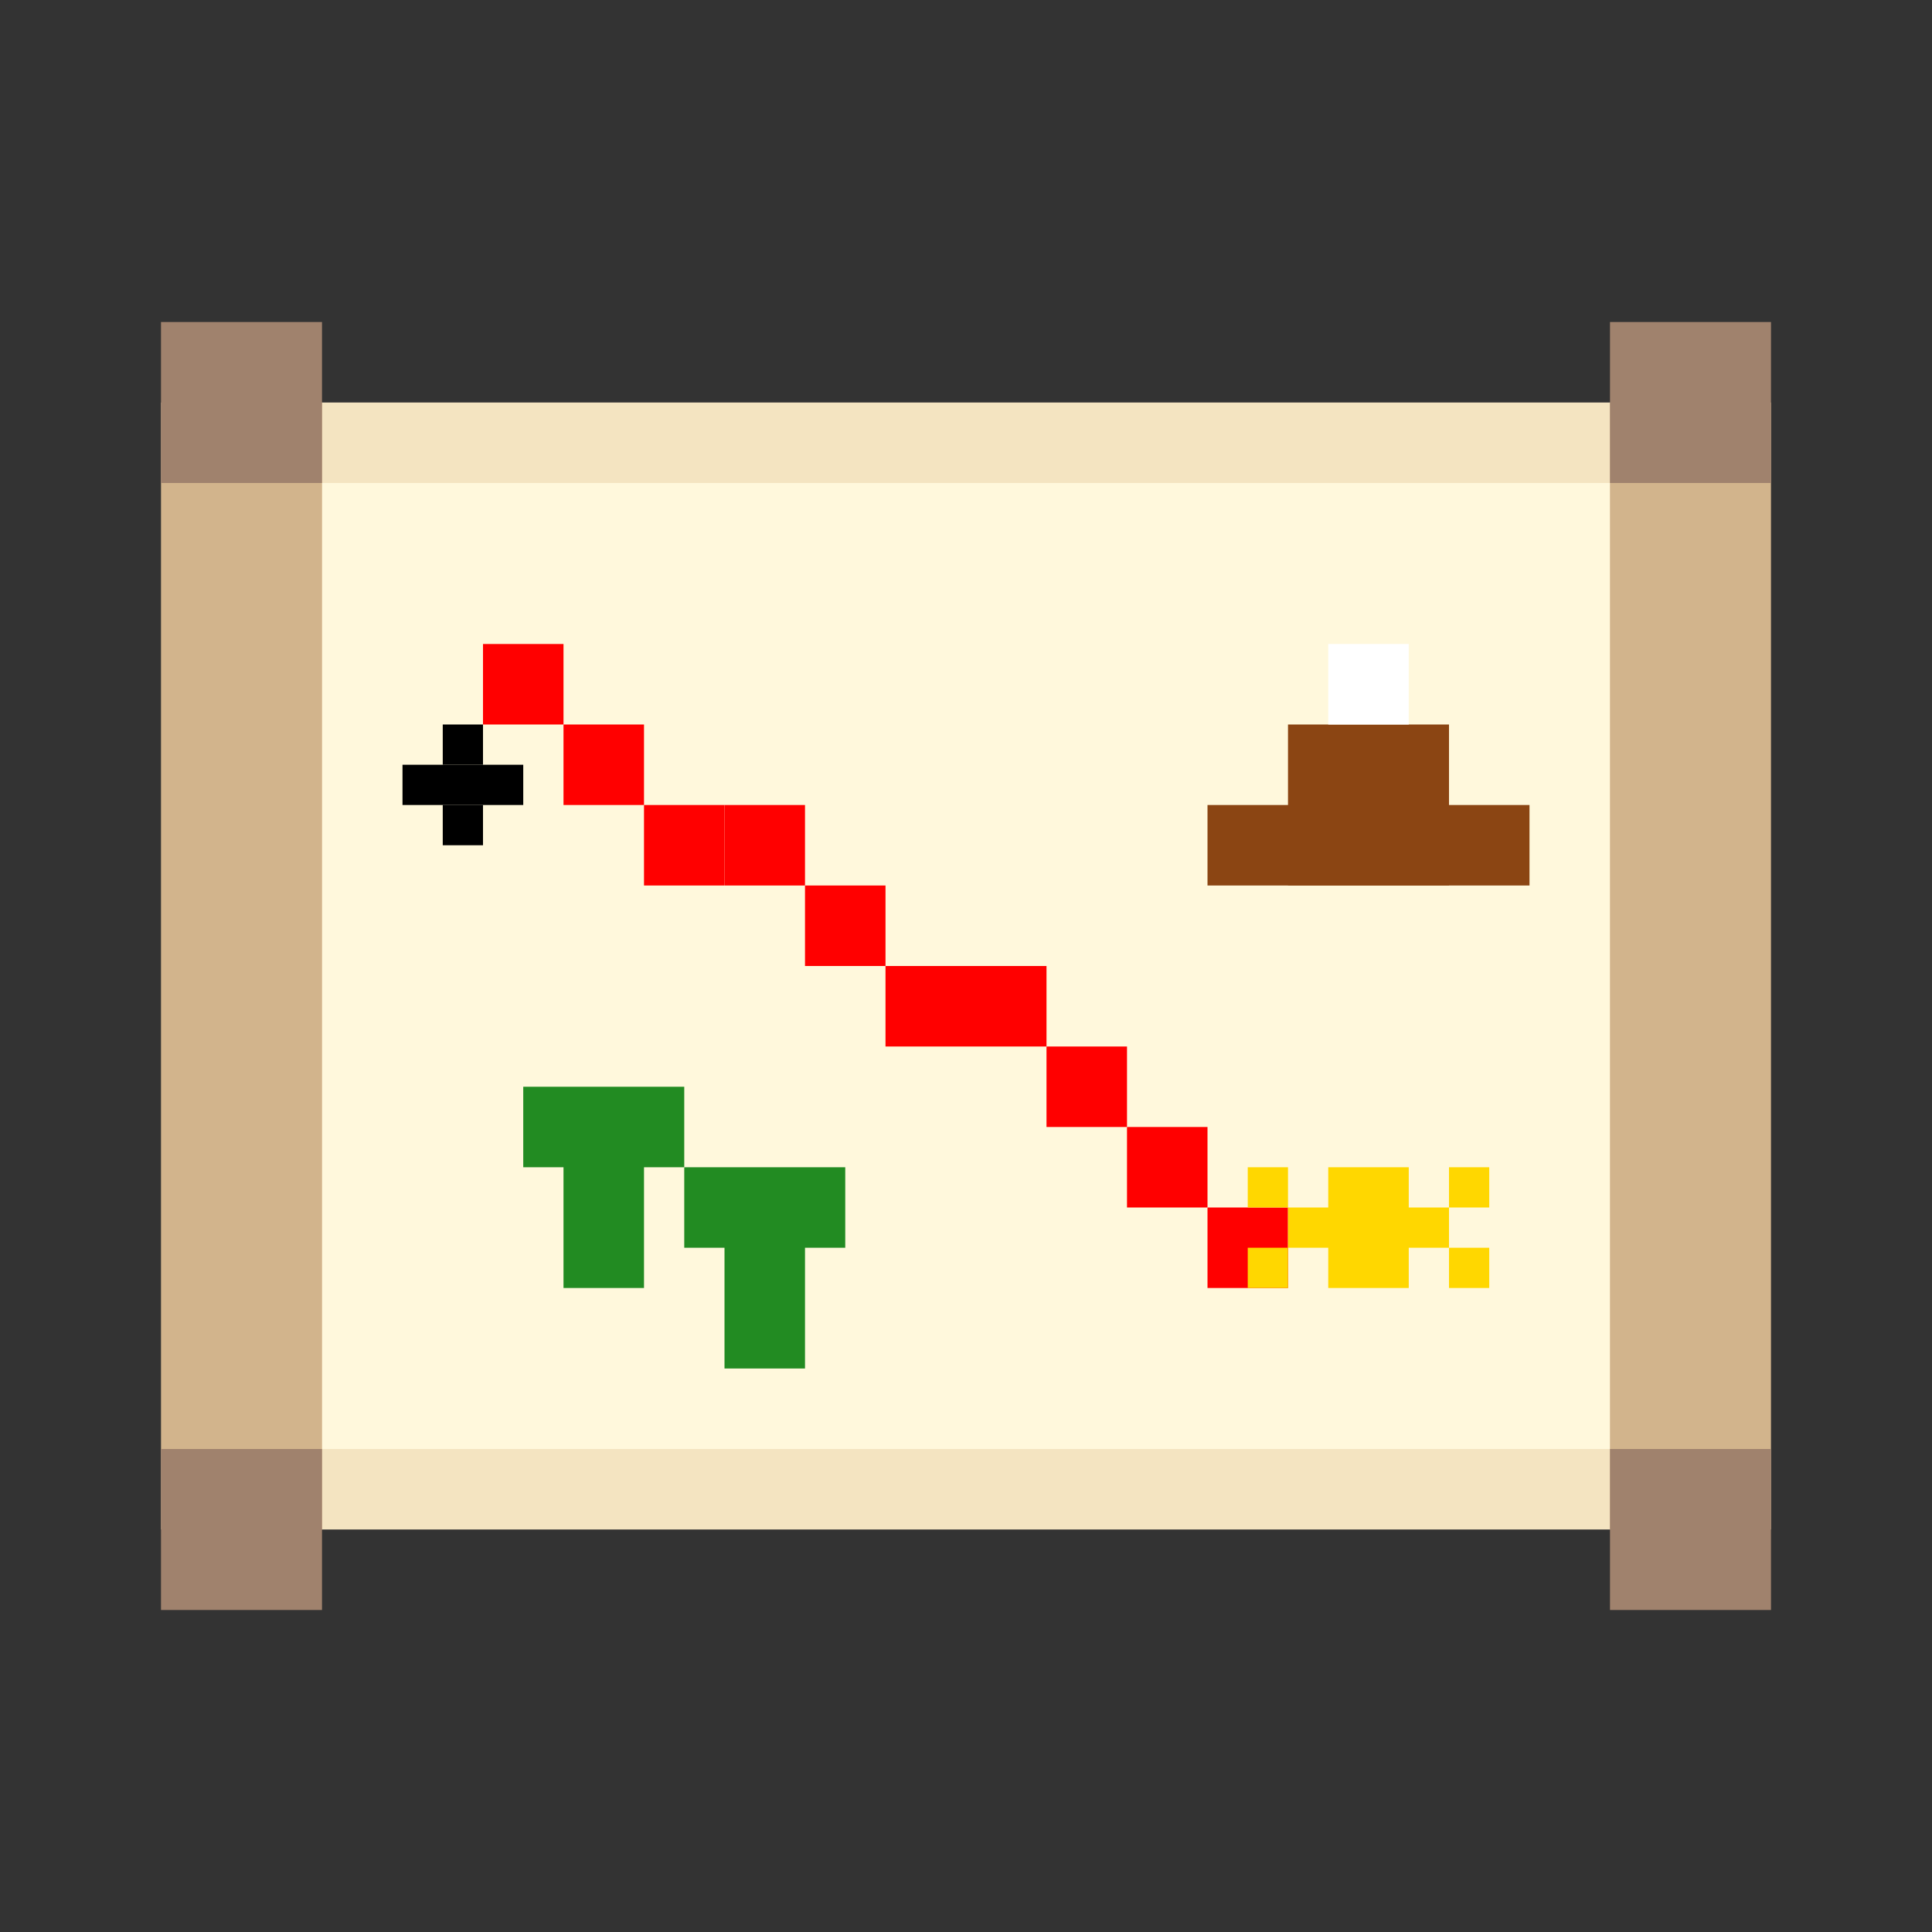 <svg width="48" height="48" viewBox="0 0 48 48" xmlns="http://www.w3.org/2000/svg">
  <rect x="0" y="0" width="48" height="48" fill="#333333" stroke="none"/>
  <!-- Map Icon - Strategic Mastery -->

  <!-- Map parchment -->
  <rect x="6" y="10" width="36" height="28" fill="#F4E4C1"/>
  <rect x="8" y="12" width="32" height="24" fill="#FFF8DC"/>

  <!-- Rolled edges -->
  <rect x="4" y="10" width="4" height="28" fill="#D2B48C"/>
  <rect x="40" y="10" width="4" height="28" fill="#D2B48C"/>
  <rect x="4" y="8" width="4" height="4" fill="#A0826D"/>
  <rect x="40" y="8" width="4" height="4" fill="#A0826D"/>
  <rect x="4" y="36" width="4" height="4" fill="#A0826D"/>
  <rect x="40" y="36" width="4" height="4" fill="#A0826D"/>

  <!-- Map content - path -->
  <rect x="12" y="16" width="2" height="2" fill="#FF0000"/>
  <rect x="14" y="18" width="2" height="2" fill="#FF0000"/>
  <rect x="16" y="20" width="2" height="2" fill="#FF0000"/>
  <rect x="18" y="20" width="2" height="2" fill="#FF0000"/>
  <rect x="20" y="22" width="2" height="2" fill="#FF0000"/>
  <rect x="22" y="24" width="2" height="2" fill="#FF0000"/>
  <rect x="24" y="24" width="2" height="2" fill="#FF0000"/>
  <rect x="26" y="26" width="2" height="2" fill="#FF0000"/>
  <rect x="28" y="28" width="2" height="2" fill="#FF0000"/>
  <rect x="30" y="30" width="2" height="2" fill="#FF0000"/>

  <!-- Map landmarks -->
  <!-- Mountain -->
  <rect x="32" y="18" width="4" height="4" fill="#8B4513"/>
  <rect x="30" y="20" width="8" height="2" fill="#8B4513"/>
  <rect x="33" y="16" width="2" height="2" fill="#FFFFFF"/>

  <!-- Forest -->
  <rect x="14" y="28" width="2" height="4" fill="#228B22"/>
  <rect x="13" y="27" width="4" height="2" fill="#228B22"/>
  <rect x="18" y="30" width="2" height="4" fill="#228B22"/>
  <rect x="17" y="29" width="4" height="2" fill="#228B22"/>

  <!-- X marks the spot -->
  <rect x="32" y="30" width="4" height="1" fill="#FFD700"/>
  <rect x="33" y="29" width="2" height="3" fill="#FFD700"/>
  <rect x="31" y="29" width="1" height="1" fill="#FFD700"/>
  <rect x="36" y="29" width="1" height="1" fill="#FFD700"/>
  <rect x="31" y="31" width="1" height="1" fill="#FFD700"/>
  <rect x="36" y="31" width="1" height="1" fill="#FFD700"/>

  <!-- Compass rose -->
  <rect x="11" y="18" width="1" height="1" fill="#000000"/>
  <rect x="10" y="19" width="3" height="1" fill="#000000"/>
  <rect x="11" y="20" width="1" height="1" fill="#000000"/>
</svg>